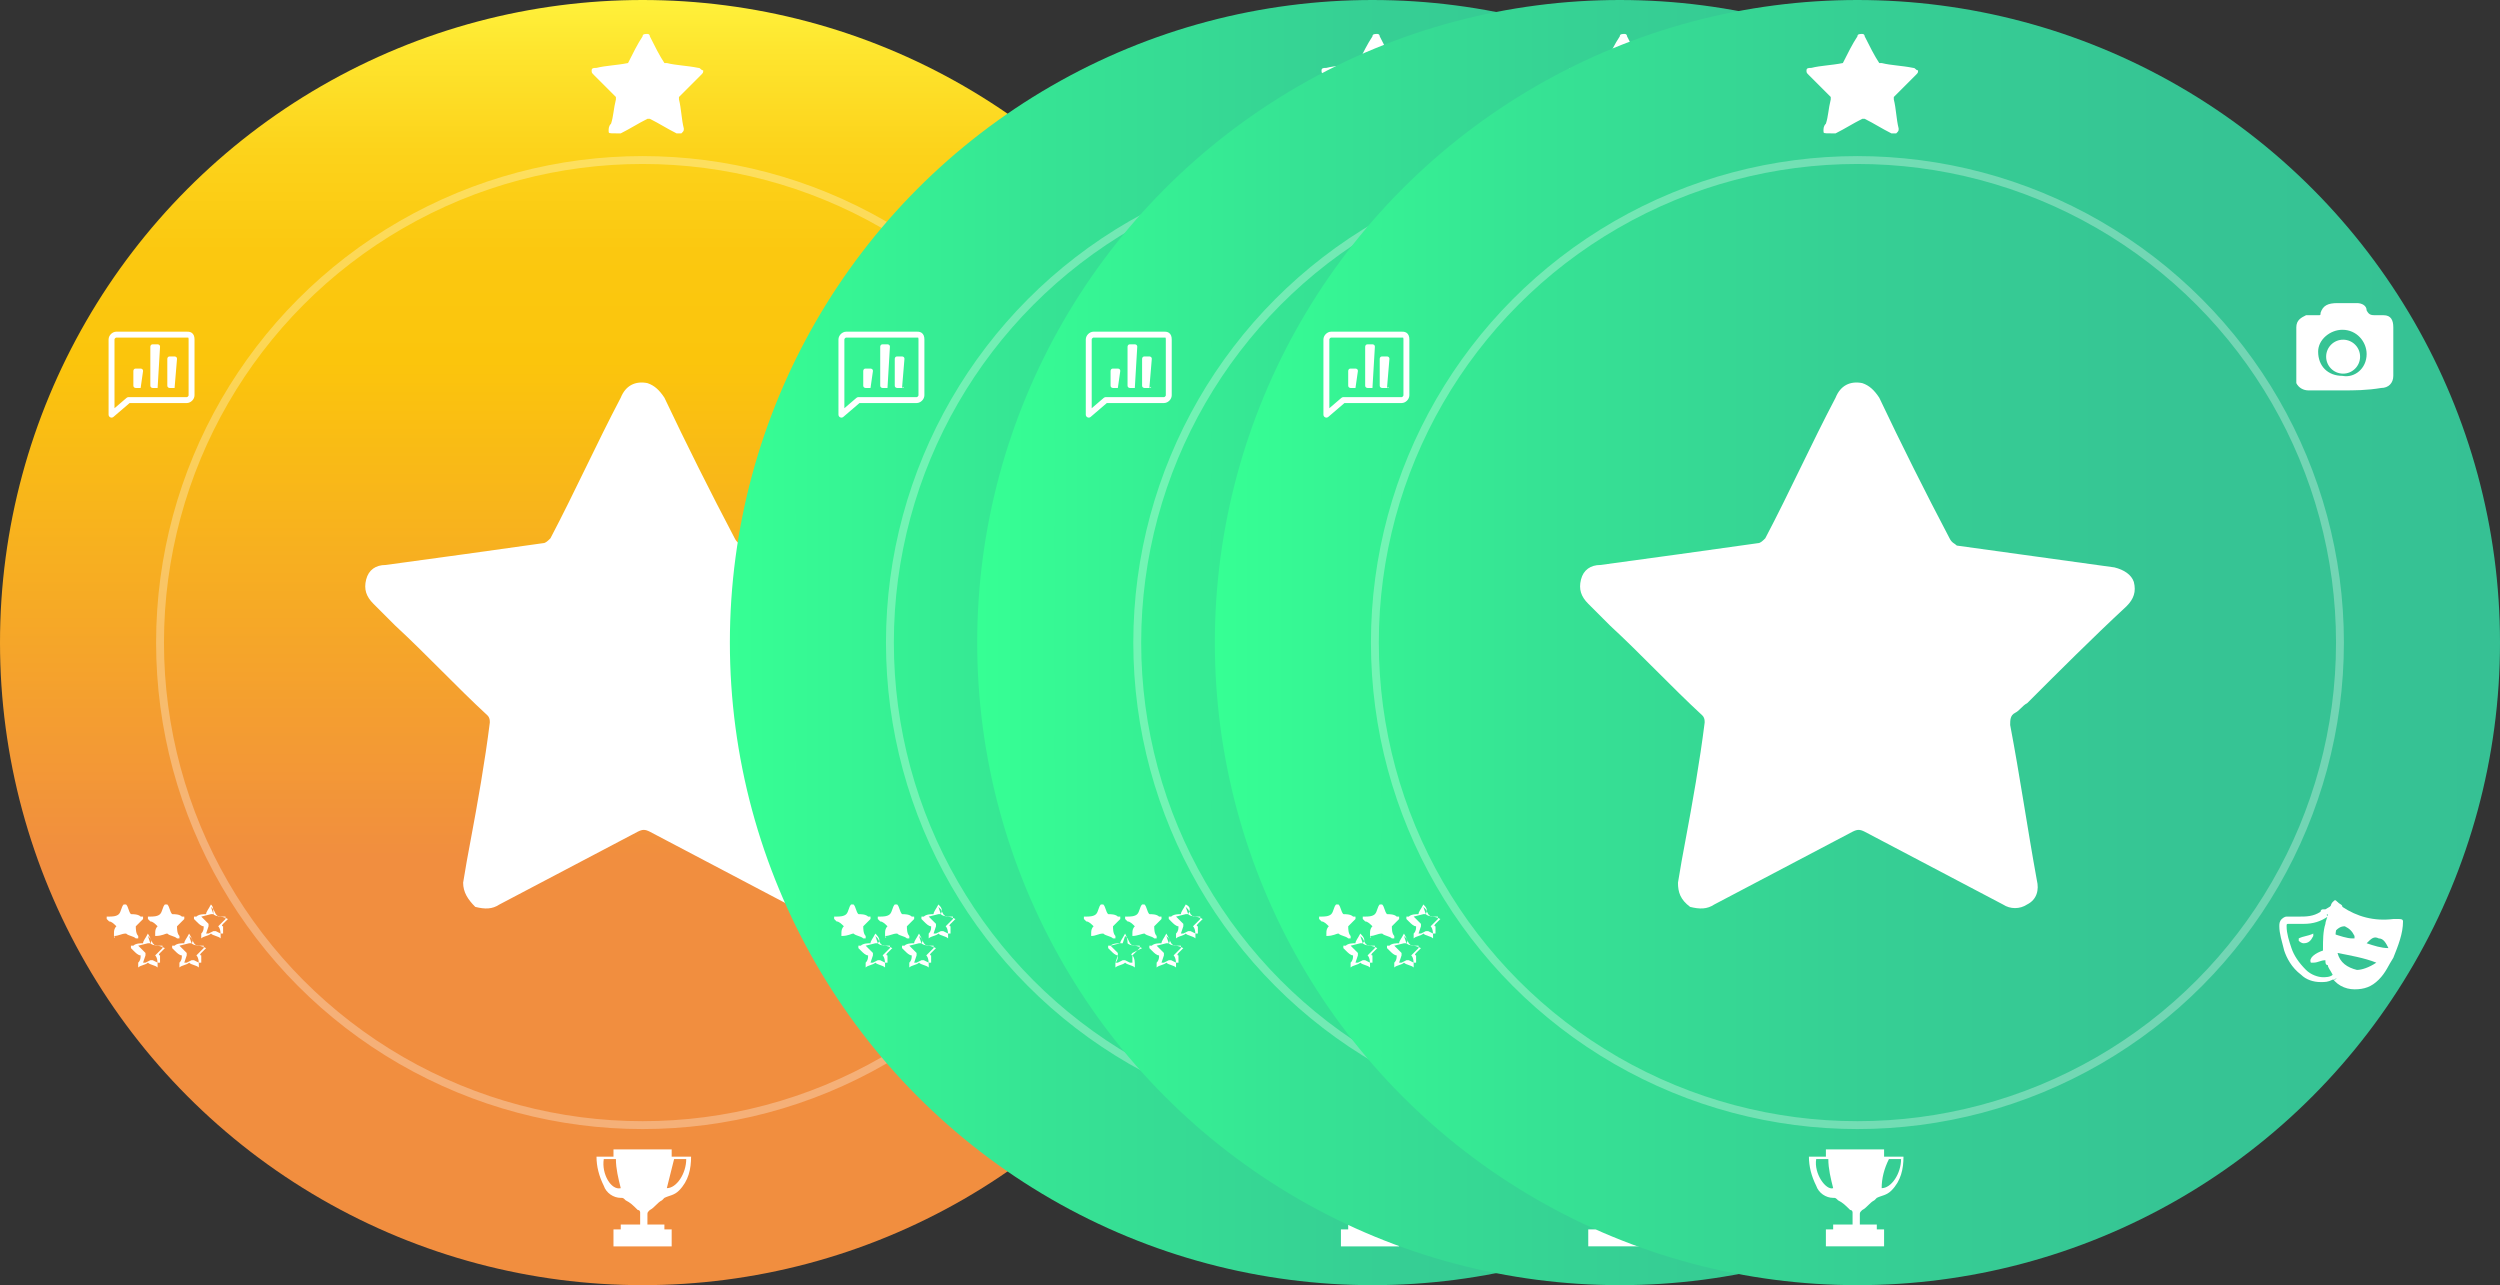 <svg xmlns="http://www.w3.org/2000/svg" id="Layer_1" viewBox="0 0 103.1 53">
  <rect x="0" y="0" width="103.1" height="53" fill="#333333" stroke="none"/>
  <style id="style3">
    .st0{fill:url(#SVGID_1_);} .st1{fill:url(#SVGID_2_);} .st2{fill:#FFFFFF;} .st3{fill:url(#SVGID_3_);} .st4{fill:url(#SVGID_4_);} .st5{fill:url(#SVGID_5_);} .st6{fill:url(#SVGID_6_);} .st7{fill:#655027;} .st8{fill:url(#SVGID_7_);} .st9{fill:none;stroke:#655027;stroke-width:0.606;stroke-miterlimit:10;} .st10{fill:url(#SVGID_8_);} .st11{fill:none;stroke:#262C38;stroke-width:2.046;stroke-linecap:round;stroke-linejoin:round;stroke-miterlimit:10;} .st12{fill:#262C38;} .st13{fill:#F45065;} .st14{fill:#303A49;} .st15{fill:url(#SVGID_9_);} .st16{fill:#231F20;} .st17{fill:url(#SVGID_10_);} .st18{fill:url(#SVGID_11_);} .st19{fill:url(#SVGID_12_);} .st20{fill:url(#SVGID_13_);} .st21{fill:url(#SVGID_14_);} .st22{fill-rule:evenodd;clip-rule:evenodd;fill:url(#SVGID_15_);} .st23{fill-rule:evenodd;clip-rule:evenodd;fill:url(#SVGID_16_);} .st24{fill:url(#SVGID_17_);} .st25{fill:#020201;} .st26{fill:url(#SVGID_18_);} .st27{fill:url(#SVGID_19_);} .st28{fill:url(#SVGID_20_);} .st29{fill:url(#SVGID_21_);} .st30{fill:none;stroke:#262C38;stroke-width:1.434;stroke-linecap:round;stroke-linejoin:round;stroke-miterlimit:10;} .st31{fill:url(#SVGID_22_);} .st32{fill:url(#SVGID_23_);} .st33{fill:url(#SVGID_24_);} .st34{fill:url(#SVGID_25_);} .st35{fill:url(#SVGID_26_);} .st36{fill:url(#SVGID_27_);} .st37{fill:url(#SVGID_28_);} .st38{fill:url(#SVGID_29_);} .st39{fill:url(#SVGID_30_);} .st40{fill:url(#SVGID_31_);} .st41{opacity:0.3;fill:none;stroke:#FFFFFF;stroke-width:0.325;stroke-miterlimit:10;} .st42{fill-rule:evenodd;clip-rule:evenodd;fill:#FFFFFF;} .st43{fill:#36D294;} .st44{fill-rule:evenodd;clip-rule:evenodd;fill:none;stroke:#FFFFFF;stroke-width:0.244;stroke-linecap:round;stroke-linejoin:round;stroke-miterlimit:10;} .st45{fill:url(#SVGID_32_);} .st46{fill:url(#SVGID_33_);} .st47{fill:url(#SVGID_34_);} .st48{fill-rule:evenodd;clip-rule:evenodd;fill:url(#SVGID_35_);} .st49{fill-rule:evenodd;clip-rule:evenodd;fill:url(#SVGID_36_);} .st50{fill-rule:evenodd;clip-rule:evenodd;fill:url(#SVGID_37_);} .st51{fill-rule:evenodd;clip-rule:evenodd;fill:url(#SVGID_38_);} .st52{fill-rule:evenodd;clip-rule:evenodd;fill:url(#SVGID_39_);} .st53{fill-rule:evenodd;clip-rule:evenodd;fill:url(#SVGID_40_);} .st54{fill-rule:evenodd;clip-rule:evenodd;fill:url(#SVGID_41_);} .st55{fill-rule:evenodd;clip-rule:evenodd;fill:url(#SVGID_42_);} .st56{fill-rule:evenodd;clip-rule:evenodd;fill:url(#SVGID_43_);} .st57{fill-rule:evenodd;clip-rule:evenodd;fill:url(#SVGID_44_);} .st58{fill-rule:evenodd;clip-rule:evenodd;fill:url(#SVGID_45_);} .st59{fill-rule:evenodd;clip-rule:evenodd;fill:url(#SVGID_46_);} .st60{fill-rule:evenodd;clip-rule:evenodd;fill:url(#SVGID_47_);} .st61{fill-rule:evenodd;clip-rule:evenodd;fill:url(#SVGID_48_);} .st62{fill-rule:evenodd;clip-rule:evenodd;fill:url(#SVGID_49_);} .st63{fill-rule:evenodd;clip-rule:evenodd;fill:url(#SVGID_50_);} .st64{fill-rule:evenodd;clip-rule:evenodd;fill:url(#SVGID_51_);} .st65{fill-rule:evenodd;clip-rule:evenodd;fill:url(#SVGID_52_);} .st66{fill-rule:evenodd;clip-rule:evenodd;fill:url(#SVGID_53_);} .st67{fill-rule:evenodd;clip-rule:evenodd;fill:url(#SVGID_54_);} .st68{fill-rule:evenodd;clip-rule:evenodd;fill:url(#SVGID_55_);} .st69{fill:url(#SVGID_56_);} .st70{opacity:0.3;fill:none;stroke:#FFFFFF;stroke-miterlimit:10;}
  </style>
  <g id="g521" transform="translate(-22.3 -323.7)">
    <linearGradient id="SVGID_31_" x1="48.844" x2="48.844" y1="323.71" y2="376.632" gradientUnits="userSpaceOnUse">
      <stop id="stop524" offset="0" stop-color="#FFF13B"/>
      <stop id="stop526" offset=".04" stop-color="#FEE52E"/>
      <stop id="stop528" offset=".117" stop-color="#FCD31B"/>
      <stop id="stop530" offset=".196" stop-color="#FBC810"/>
      <stop id="stop532" offset=".281" stop-color="#FBC50C"/>
      <stop id="stop534" offset=".668" stop-color="#F18E3F"/>
    </linearGradient>
    <circle id="circle536" cx="48.8" cy="350.2" r="26.5" fill="url(#SVGID_31_)" class="st40"/>
    <circle id="circle538" cx="48.8" cy="350.2" r="19.9" fill="none" stroke="#fff" stroke-width=".325" stroke-miterlimit="10" class="st41" opacity=".3"/>
    <path id="path540" fill="#fff" fill-rule="evenodd" d="M41.4 360.1c.1-.6.2-1.2.3-1.7.3-1.6.6-3.3.8-4.9 0-.1 0-.2-.1-.3-1.3-1.2-2.5-2.5-3.8-3.7l-.9-.9c-.3-.3-.4-.6-.3-1 .1-.4.4-.6.8-.6 2.2-.3 4.4-.6 6.5-.9.1 0 .2-.1.3-.2 1-1.9 1.9-3.9 2.9-5.8.2-.5.6-.7 1.1-.6.3.1.5.3.7.6.9 1.9 1.9 3.9 2.9 5.8.1.2.2.2.3.3 2.2.3 4.3.6 6.5.9.4.1.7.3.8.6.1.4 0 .7-.3 1-1.4 1.3-2.8 2.7-4.1 4-.2.1-.3.3-.5.4-.2.1-.2.3-.2.5.4 2.1.7 4.2 1.1 6.4.1.4 0 .8-.4 1-.3.2-.7.2-1 0l-5.7-3c-.2-.1-.3-.1-.5 0l-5.7 3c-.3.2-.6.2-1 .1-.3-.3-.5-.6-.5-1z" class="st42" clip-rule="evenodd"/>
    <path id="path542" fill="#fff" fill-rule="evenodd" d="M47.4 329.1c0-.1 0-.2.1-.3.1-.3.1-.6.2-1v-.1l-.7-.7-.2-.2c-.1-.1-.1-.1-.1-.2s.1-.1.2-.1c.4-.1.8-.1 1.3-.2.2-.4.4-.8.6-1.1 0-.1.1-.1.2-.1s.1.1.1.1c.2.4.4.8.6 1.1h.1c.4.1.8.1 1.3.2.1 0 .1.1.2.1 0 .1 0 .1-.1.2l-.8.8-.1.1v.1c.1.4.1.8.2 1.2 0 .1 0 .1-.1.2h-.2c-.4-.2-.7-.4-1.1-.6H49c-.4.2-.7.4-1.1.6h-.2c-.3 0-.3 0-.3-.1z" class="st42" clip-rule="evenodd"/>
    <g id="g544" fill="#fff" fill-rule="evenodd" clip-rule="evenodd">
      <path id="path546" d="M68.8 339.8h-1.4c-.2 0-.4-.1-.5-.3v-.2-2.1c0-.3.2-.4.4-.5h.5c.1 0 .1 0 .1-.1.1-.3.3-.4.7-.4h.8c.2 0 .4.1.4.3.1.2.2.2.4.2h.3c.3 0 .4.2.4.5v2c0 .3-.2.5-.5.5-.6.1-1.1.1-1.6.1zm1-1.5c0-.5-.4-1-1-1-.5 0-1 .4-1 .9 0 .6.4 1 1 1 .6.1 1-.3 1-.9z" class="st42"/>
      <circle id="ellipse548" cx="68.8" cy="338.3" r=".7" class="st42" transform="rotate(-89.5 68.847 338.32) scale(1)"/>
    </g>
    <path id="path550" fill="#fff" fill-rule="evenodd" d="M48.7 374.2v-.5s0-.1-.1-.1c-.2-.2-.3-.3-.5-.4-.1-.1-.1-.1-.2-.1-.3 0-.6-.2-.7-.5-.2-.4-.3-.8-.3-1.2h.7v-.3H50v.3h.8c0 .5-.1 1-.5 1.4-.2.2-.4.2-.6.3l-.1.1c-.2.1-.3.3-.5.4-.1.1-.1.1-.1.2v.4h.7v.2h.3v.7h-2.4v-.7h.3v-.2h.8zm1.1-1.5c.4 0 .8-.6.8-1.2h-.5l-.3 1.2zm-1.9 0c-.1-.4-.2-.8-.2-1.2h-.5c-.1.6.3 1.3.7 1.2z" class="st42" clip-rule="evenodd"/>
    <path id="path552" fill="#fff" d="M68.3 361.4c.1-.2.1-.4.2-.5.1-.1.1-.1.2 0s.2.1.2.2c.6.4 1.3.6 2.1.5h.2c.1 0 .2 0 .2.1 0 .5-.2 1-.4 1.5-.2.3-.3.6-.6.9-.3.3-.6.4-1 .4s-.8-.2-1-.6c-.1-.1-.1-.2-.2-.4 0-.1 0-.2-.1-.2v-.3-.1c0-.4 0-.7.1-1 0-.3 0-.4.1-.5zm1.9 2c-.5-.2-1.1-.3-1.6-.4.1.4.4.6.8.7.3 0 .6-.1.8-.3zm-.3-.8c.3.1.6.2.9.2.1 0 .1 0 0 0-.1-.2-.2-.4-.4-.4-.2-.1-.4 0-.5.2zm-1.4-.4c.3.1.6.2.8.2h.1v-.1c-.1-.2-.2-.3-.4-.4-.2 0-.4.1-.5.3z" class="st2"/>
    <g id="g554">
      <path id="path556" fill="#36d294" d="M67.9 364c-.3 0-.5-.1-.7-.3-.4-.3-.5-.7-.6-1-.1-.3-.2-.6-.2-.9 0-.1 0-.1.1-.2h.1c.2 0 .4.1.5.1.3 0 .7-.1 1-.2l.4-.2v.2l-.1.4c-.1.3-.1.7-.1 1v.1l-.1.1c-.1 0-.3.1-.3.2.1 0 .2-.1.3-.1h.1l.1.4c0 .1.1.2.1.3l.1.1-.1.1c-.3-.1-.4-.1-.6-.1zm-.6-1.6h.1-.1z" class="st43"/>
      <path id="path558" fill="#fff" d="M68.3 361.4c0 .1-.1.3-.1.4-.1.3-.1.7-.1 1v.1c-.3.1-.6.3-.5.5h.1c.2 0 .3-.1.5-.1 0 .1 0 .2.1.2 0 .1.1.2.2.4-.1.1-.3.1-.4.1-.2 0-.5-.1-.7-.3-.3-.3-.5-.6-.6-.9-.1-.3-.2-.6-.2-.9 0-.1 0-.1.1-.1h.6c.4 0 .7-.1 1-.3-.2-.1-.1-.1 0-.1m-1 1.2c.2 0 .3-.1.4-.3v-.1c-.2.1-.4.1-.6.2v.1s.1.1.2.1m1.3-1.7l-.5.3H68s-.1 0-.1.1c-.3.2-.6.2-.9.2h-.4-.1c-.1 0-.2.1-.2.1-.1.1-.1.2-.1.3 0 .3.1.6.2 1 .1.3.3.7.7 1 .2.2.5.3.8.3.2 0 .3 0 .5-.1l.3-.1-.1-.2v-.1c0-.1-.1-.2-.1-.3v-.5-.1c0-.3 0-.7.1-1 0-.1 0-.2.1-.3v-.1l-.1-.5z" class="st2"/>
    </g>
    <path id="path560" fill="#fff" fill-rule="evenodd" d="M27 362.3v-.1c0-.1 0-.2.1-.3-.1-.1-.2-.2-.3-.2l-.1-.1v-.1h.1c.1 0 .3 0 .4-.1.1-.1.1-.3.2-.4h.1c.1.1.1.3.2.4.1 0 .3 0 .4.1h.1v.1l-.3.3c0 .1 0 .3.1.4v.1h-.1c-.1-.1-.3-.1-.4-.2-.2 0-.3.1-.5.1.1.1 0 .1 0 0 0 .1 0 0 0 0z" class="st42" clip-rule="evenodd"/>
    <path id="path562" fill="#fff" fill-rule="evenodd" d="M28.7 362.3v-.1c0-.1 0-.2.1-.3-.1-.1-.2-.2-.3-.2l-.1-.1v-.1h.1c.1 0 .3 0 .4-.1.1-.1.1-.3.2-.4h.1c.1.1.1.3.2.4.1 0 .3 0 .4.1h.1v.1l-.3.3c0 .1 0 .3.1.4v.1h-.1c-.1-.1-.3-.1-.4-.2-.1 0-.2.1-.5.1.1.1.1.1 0 0 0 .1 0 0 0 0z" class="st42" clip-rule="evenodd"/>
    <g id="g564">
      <g id="g566">
        <path id="path568" fill="#fff" d="M31 361.1l.1.1.1.2.1.1c.1 0 .2 0 .4.1l-.2.2s-.1.1 0 .1V362.2h-.1l-.2-.1h-.1l-.2.1h-.1l.1-.3v-.1l-.1-.1-.2-.2.4-.1h.1l-.1-.3m0-.1c-.1 0-.1 0 0 0-.1.2-.2.3-.2.4-.1 0-.3 0-.4.1h-.1v.1l.1.1c.1.1.2.2.3.2 0 .1 0 .2-.1.3v.2c.1-.1.3-.1.4-.2.1.1.3.1.4.2v-.1c0-.1 0-.3-.1-.4l.3-.3v-.1h-.1c-.1 0-.3 0-.4-.1 0-.2 0-.3-.1-.4z" class="st2"/>
      </g>
    </g>
    <g id="g570">
      <g id="g572">
        <path id="path574" fill="#fff" d="M28.4 362.3l.1.1.1.2.1.1c.1 0 .2 0 .4.1l-.2.2s-.1.1 0 .1V363.4h-.1l-.2-.1h-.1l-.2.1h-.1l.1-.3v-.1l-.1-.1-.2-.2.4-.1h.1l-.1-.3m0-.1s-.1 0 0 0c-.1.2-.2.3-.2.4-.1 0-.3 0-.4.1h-.1v.1l.1.1c.1.1.2.2.3.2 0 .1 0 .2-.1.3v.2c.1-.1.3-.1.4-.2.1.1.3.1.4.2v-.1c0-.1 0-.3-.1-.4l.3-.3v-.1h-.1c-.1 0-.3 0-.4-.1.1-.1 0-.2-.1-.4z" class="st2"/>
      </g>
    </g>
    <g id="g576">
      <g id="g578">
        <path id="path580" fill="#fff" d="M30.1 362.3l.1.1.1.2.1.1c.1 0 .2 0 .4.1l-.2.2s-.1.1 0 .1V363.4h-.1l-.2-.1h-.1l-.2.1h-.1l.1-.3v-.1l-.1-.1-.2-.2.4-.1h.1l-.1-.3m0-.1c-.1.2-.2.3-.2.4-.1 0-.3 0-.4.1h-.1v.1l.1.1c.1.1.2.2.3.2 0 .1 0 .2-.1.3v.2c.1-.1.3-.1.4-.2.1.1.3.1.4.2v-.1c0-.1 0-.3-.1-.4l.3-.3v-.1h-.1c-.1 0-.3 0-.4-.1.1-.1 0-.2-.1-.4.1 0 .1 0 0 0z" class="st2"/>
      </g>
    </g>
    <path id="path582" fill="none" fill-rule="evenodd" stroke="#fff" stroke-width=".244" stroke-miterlimit="10" d="M30 337.5h-2.9c-.1 0-.2.1-.2.2V340.8l.7-.6H30c.1 0 .2-.1.2-.2v-2.3c0-.2-.1-.2-.2-.2z" class="st44" clip-rule="evenodd" stroke-linecap="round" stroke-linejoin="round"/>
    <path id="path584" fill="#fff" fill-rule="evenodd" d="M29.5 339.7h-.2s-.1 0-.1-.1v-1.1s0-.1.1-.1h.2s.1 0 .1.1l-.1 1.2c0-.1 0 0 0 0z" class="st42" clip-rule="evenodd"/>
    <path id="path586" fill="#fff" fill-rule="evenodd" d="M28.1 339.7h-.2s-.1 0-.1-.1v-.6s0-.1.1-.1h.2s.1 0 .1.1l-.1.7c.1-.1 0 0 0 0z" class="st42" clip-rule="evenodd"/>
    <path id="path588" fill="#fff" fill-rule="evenodd" d="M28.8 339.7h-.2s-.1 0-.1-.1V338s0-.1.1-.1h.2s.1 0 .1.1l-.1 1.7c.1-.1 0 0 0 0z" class="st42" clip-rule="evenodd"/>
    <linearGradient id="SVGID_32_" x1="52.439" x2="105.361" y1="350.171" y2="350.171" gradientUnits="userSpaceOnUse">
      <stop id="stop591" offset="0" stop-color="#36FF94"/>
      <stop id="stop593" offset=".011" stop-color="#36FE94"/>
      <stop id="stop595" offset=".247" stop-color="#36E394"/>
      <stop id="stop597" offset=".488" stop-color="#36D094"/>
      <stop id="stop599" offset=".736" stop-color="#36C594"/>
      <stop id="stop601" offset="1" stop-color="#36C194"/>
    </linearGradient>
    <circle id="circle603" cx="78.9" cy="350.2" r="26.5" fill="url(#SVGID_32_)" class="st45"/>
    <circle id="circle605" cx="78.9" cy="350.2" r="19.9" fill="none" stroke="#fff" stroke-width=".325" stroke-miterlimit="10" class="st41" opacity=".3"/>
    <path id="path607" fill="#fff" fill-rule="evenodd" d="M71.5 360.1c.1-.6.2-1.2.3-1.7.3-1.6.6-3.3.8-4.9 0-.1 0-.2-.1-.3-1.3-1.2-2.5-2.5-3.8-3.7l-.9-.9c-.3-.3-.4-.6-.3-1 .1-.4.4-.6.8-.6 2.2-.3 4.4-.6 6.5-.9.1 0 .2-.1.3-.2 1-1.9 1.9-3.9 2.9-5.8.2-.5.6-.7 1.1-.6.3.1.5.3.7.6.9 1.9 1.9 3.9 2.9 5.8.1.2.2.2.3.3 2.2.3 4.3.6 6.5.9.4.1.7.3.8.6.1.4 0 .7-.3 1-1.4 1.3-2.8 2.7-4.1 4-.2.1-.3.3-.5.4-.2.1-.2.3-.2.5.4 2.1.7 4.2 1.1 6.4.1.4 0 .8-.4 1-.3.2-.7.2-1 0l-5.7-3c-.2-.1-.3-.1-.5 0l-5.7 3c-.3.2-.6.2-1 .1-.4-.3-.5-.6-.5-1z" class="st42" clip-rule="evenodd"/>
    <path id="path609" fill="#fff" fill-rule="evenodd" d="M77.5 329.1c0-.1 0-.2.1-.3.1-.3.1-.6.2-1v-.1l-.7-.7-.2-.2c-.1-.1-.1-.1-.1-.2s.1-.1.2-.1c.4-.1.8-.1 1.3-.2.2-.4.4-.8.6-1.1 0-.1.1-.1.2-.1s.1.1.1.1c.2.4.4.8.6 1.1h.1c.4.1.8.1 1.3.2.1 0 .1.1.2.1 0 .1 0 .1-.1.2l-.8.8-.1.1v.1c.1.4.1.8.2 1.2 0 .1 0 .1-.1.2h-.2c-.4-.2-.7-.4-1.1-.6h-.1c-.4.2-.7.4-1.1.6h-.2c-.3 0-.3 0-.3-.1z" class="st42" clip-rule="evenodd"/>
    <g id="g611" fill="#fff" fill-rule="evenodd" clip-rule="evenodd">
      <path id="path613" d="M98.9 339.8h-1.4c-.2 0-.4-.1-.5-.3v-.2-2.1c0-.3.2-.4.4-.5h.5c.1 0 .1 0 .1-.1.1-.3.3-.4.7-.4h.8c.2 0 .4.1.4.3.1.2.2.2.4.2h.3c.3 0 .4.2.4.5v2c0 .3-.2.5-.5.5-.6.1-1.1.1-1.6.1zm1-1.5c0-.5-.4-1-1-1-.5 0-1 .4-1 .9 0 .6.4 1 1 1 .5.1 1-.3 1-.9z" class="st42"/>
      <circle id="ellipse615" cx="98.9" cy="338.3" r=".7" class="st42" transform="matrix(.009 -1 1 .009 -240.27 434.26)"/>
    </g>
    <path id="path617" fill="#fff" fill-rule="evenodd" d="M78.7 374.2v-.5s0-.1-.1-.1c-.2-.2-.3-.3-.5-.4-.1-.1-.1-.1-.2-.1-.3 0-.6-.2-.7-.5-.2-.4-.3-.8-.3-1.2h.7v-.3H80v.3h.8c0 .5-.1 1-.5 1.4-.2.2-.4.2-.6.3l-.1.1c-.2.1-.3.3-.5.4-.1.1-.1.1-.1.2v.4h.7v.2h.3v.7h-2.4v-.7h.3v-.2h.8zm1.2-1.5c.4 0 .8-.6.8-1.2h-.5c-.2.4-.3.8-.3 1.2zm-2 0c-.1-.4-.2-.8-.2-1.2h-.5c-.1.6.4 1.3.7 1.2z" class="st42" clip-rule="evenodd"/>
    <path id="path619" fill="#fff" d="M98.3 361.4c.1-.2.1-.4.2-.5.1-.1.1-.1.2 0s.2.1.2.2c.6.4 1.3.6 2.1.5h.2c.1 0 .2 0 .2.1 0 .5-.2 1-.4 1.5-.2.3-.3.6-.6.9-.3.3-.6.4-1 .4s-.8-.2-1-.6c-.1-.1-.1-.2-.2-.4 0-.1 0-.2-.1-.2v-.3-.1c0-.4 0-.7.1-1 0-.3.1-.4.1-.5zm2 2c-.5-.2-1.1-.3-1.6-.4.1.4.4.6.8.7.2 0 .5-.1.8-.3zm-.4-.8c.3.1.6.2.9.2.1 0 .1 0 0 0-.1-.2-.2-.4-.4-.4-.2-.1-.3 0-.5.2zm-1.4-.4c.1 0 .1 0 0 0 .3.1.6.2.8.2h.1v-.1c-.1-.2-.2-.3-.4-.4-.2 0-.3.1-.5.3z" class="st2"/>
    <g id="g621">
      <path id="path623" fill="#36d294" d="M98 364c-.3 0-.5-.1-.7-.3-.4-.3-.5-.7-.6-1-.1-.3-.2-.6-.2-.9 0-.1 0-.1.1-.2h.1c.2 0 .4.1.5.1.3 0 .7-.1 1-.2l.4-.2v.2c0 .2-.1.3-.1.4-.1.3-.1.7-.1 1v.1l-.1.1c-.1 0-.3.1-.3.2.1 0 .2-.1.3-.1h.1l.1.4c0 .1.1.2.1.3l.1.1-.1.1c-.3-.1-.5-.1-.6-.1zm-.7-1.6h0z" class="st43"/>
      <path id="path625" fill="#fff" d="M98.3 361.4c0 .1-.1.3-.1.4-.1.3-.1.7-.1 1v.1c-.3.1-.6.3-.5.5h.1c.2 0 .3-.1.5-.1 0 .1 0 .2.1.2 0 .1.1.2.2.4-.1.1-.3.1-.4.1-.2 0-.5-.1-.7-.3-.3-.3-.5-.6-.6-.9-.1-.3-.2-.6-.2-.9 0-.1 0-.1.1-.1h.6c.4 0 .7-.1 1-.3-.1-.1 0-.1 0-.1m-1 1.2c.2 0 .3-.1.4-.3v-.1c-.2.1-.4.1-.6.2v.1s.1.1.2.1m1.4-1.7l-.5.3h-.1s-.1 0-.1.1c-.3.2-.6.2-.9.2h-.4-.1c-.1 0-.2.1-.2.1-.1.1-.1.2-.1.3 0 .3.1.6.2 1 .1.3.3.7.7 1 .2.2.5.3.8.3.2 0 .3 0 .5-.1l.3-.1-.1-.2v-.1c0-.1-.1-.2-.1-.3v-.5-.1c0-.3 0-.7.1-1 0-.1 0-.2.1-.3v-.1l-.1-.5z" class="st2"/>
    </g>
    <path id="path627" fill="#fff" fill-rule="evenodd" d="M57 362.3v-.1c0-.1 0-.2.1-.3-.1-.1-.2-.2-.3-.2l-.1-.1v-.1h.1c.1 0 .3 0 .4-.1.1-.1.1-.3.2-.4h.1c.1.1.1.3.2.4.1 0 .3 0 .4.1h.1v.1l-.3.3c0 .1 0 .3.1.4v.1h-.1c-.1-.1-.3-.1-.4-.2-.1 0-.2.1-.5.1.1.1.1.1 0 0 0 .1 0 0 0 0z" class="st42" clip-rule="evenodd"/>
    <path id="path629" fill="#fff" fill-rule="evenodd" d="M58.8 362.3v-.1c0-.1 0-.2.1-.3-.1-.1-.2-.2-.3-.2l-.1-.1v-.1h.1c.1 0 .3 0 .4-.1.1-.1.1-.3.2-.4h.1c.1.1.1.3.2.4.1 0 .3 0 .4.1h.1v.1l-.3.3c0 .1 0 .3.1.4v.1h-.1c-.1-.1-.3-.1-.4-.2-.2 0-.3.1-.5.1.1.1 0 .1 0 0 0 .1 0 0 0 0z" class="st42" clip-rule="evenodd"/>
    <g id="g631">
      <g id="g633">
        <path id="path635" fill="#fff" d="M61 361.1l.1.1.1.2.1.1c.1 0 .2 0 .4.1l-.2.2s-.1.1 0 .1V362.2h-.1l-.2-.1h-.1l-.2.1h-.1l.1-.3v-.1l-.1-.1-.2-.2.4-.1h.1l-.1-.3m0-.1c-.1.2-.2.3-.2.4-.1 0-.3 0-.4.1h-.1v.1l.1.1c.1.1.2.2.3.2 0 .1 0 .2-.1.3v.2c.1-.1.3-.1.4-.2.1.1.3.1.4.2v-.1c0-.1 0-.3-.1-.4l.3-.3v-.1h-.1c-.1 0-.3 0-.4-.1.1-.2 0-.3-.1-.4.1 0 .1 0 0 0z" class="st2"/>
      </g>
    </g>
    <g id="g637">
      <g id="g639">
        <path id="path641" fill="#fff" d="M58.4 362.3l.1.1.1.2.1.1c.1 0 .2 0 .4.1l-.2.2s-.1.1 0 .1V363.4h-.1l-.2-.1h-.1l-.2.1h-.1l.1-.3v-.1l-.1-.1-.2-.2.4-.1h.1l-.1-.3m0-.1c-.1.2-.2.3-.2.4-.1 0-.3 0-.4.1h-.1v.1l.1.1c.1.1.2.2.3.2 0 .1 0 .2-.1.3v.2c.1-.1.3-.1.4-.2.1.1.3.1.4.2v-.1c0-.1 0-.3-.1-.4l.3-.3v-.1h-.1c-.1 0-.3 0-.4-.1.1-.1.1-.2-.1-.4.1 0 .1 0 0 0 .1 0 0 0 0 0z" class="st2"/>
      </g>
    </g>
    <g id="g643">
      <g id="g645">
        <path id="path647" fill="#fff" d="M60.2 362.3l.1.1.1.2.1.1c.1 0 .2 0 .4.1l-.2.2s-.1.1 0 .1V363.4h-.1l-.2-.1h-.1l-.2.1H60l.1-.3v-.1l-.1-.1-.2-.2.4-.1h.1l-.1-.3m0-.1s-.1 0 0 0c-.1.2-.2.3-.2.4-.1 0-.3 0-.4.1h-.1v.1l.1.1c.1.1.2.2.3.2 0 .1 0 .2-.1.3v.2c.1-.1.3-.1.4-.2.1.1.3.1.4.2v-.1c0-.1 0-.3-.1-.4l.3-.3v-.1h-.1c-.1 0-.3 0-.4-.1.1-.1 0-.2-.1-.4z" class="st2"/>
      </g>
    </g>
    <path id="path649" fill="none" fill-rule="evenodd" stroke="#fff" stroke-width=".244" stroke-miterlimit="10" d="M60.1 337.5h-2.9c-.1 0-.2.1-.2.2V340.8l.7-.6h2.4c.1 0 .2-.1.2-.2v-2.3c0-.2-.1-.2-.2-.2z" class="st44" clip-rule="evenodd" stroke-linecap="round" stroke-linejoin="round"/>
    <path id="path651" fill="#fff" fill-rule="evenodd" d="M59.5 339.7h-.2s-.1 0-.1-.1v-1.1s0-.1.1-.1h.2s.1 0 .1.1l-.1 1.2c.1-.1.1 0 0 0z" class="st42" clip-rule="evenodd"/>
    <path id="path653" fill="#fff" fill-rule="evenodd" d="M58.2 339.7H58s-.1 0-.1-.1v-.6s0-.1.1-.1h.2s.1 0 .1.1l-.1.7c0-.1 0 0 0 0z" class="st42" clip-rule="evenodd"/>
    <path id="path655" fill="#fff" fill-rule="evenodd" d="M58.9 339.7h-.2s-.1 0-.1-.1V338s0-.1.1-.1h.2s.1 0 .1.1l-.1 1.7c0-.1 0 0 0 0z" class="st42" clip-rule="evenodd"/>
    <linearGradient id="SVGID_33_" x1="62.658" x2="115.579" y1="350.171" y2="350.171" gradientUnits="userSpaceOnUse">
      <stop id="stop658" offset="0" stop-color="#36FF94"/>
      <stop id="stop660" offset=".011" stop-color="#36FE94"/>
      <stop id="stop662" offset=".247" stop-color="#36E394"/>
      <stop id="stop664" offset=".488" stop-color="#36D094"/>
      <stop id="stop666" offset=".736" stop-color="#36C594"/>
      <stop id="stop668" offset="1" stop-color="#36C194"/>
    </linearGradient>
    <circle id="circle670" cx="89.1" cy="350.2" r="26.5" fill="url(#SVGID_33_)" class="st46"/>
    <circle id="circle672" cx="89.1" cy="350.2" r="19.9" fill="none" stroke="#fff" stroke-width=".325" stroke-miterlimit="10" class="st41" opacity=".3"/>
    <path id="path674" fill="#fff" fill-rule="evenodd" d="M81.7 360.1c.1-.6.2-1.2.3-1.7.3-1.6.6-3.3.8-4.9 0-.1 0-.2-.1-.3-1.3-1.2-2.5-2.5-3.8-3.7l-.9-.9c-.3-.3-.4-.6-.3-1 .1-.4.4-.6.8-.6 2.2-.3 4.4-.6 6.5-.9.1 0 .2-.1.3-.2 1-1.9 1.9-3.9 2.9-5.8.2-.5.6-.7 1.1-.6.3.1.5.3.7.6.9 1.9 1.9 3.9 2.9 5.8.1.2.2.2.3.3 2.2.3 4.3.6 6.5.9.4.1.7.3.8.6.1.4 0 .7-.3 1-1.4 1.3-2.8 2.7-4.1 4-.2.1-.3.3-.5.4-.2.1-.2.3-.2.5.4 2.1.7 4.2 1.1 6.4.1.4 0 .8-.4 1-.3.2-.7.2-1 0l-5.7-3c-.2-.1-.3-.1-.5 0l-5.7 3c-.3.2-.6.2-1 .1-.3-.3-.5-.6-.5-1z" class="st42" clip-rule="evenodd"/>
    <path id="path676" fill="#fff" fill-rule="evenodd" d="M87.7 329.1c0-.1 0-.2.1-.3.1-.3.1-.6.2-1v-.1l-.7-.7-.2-.2c-.1-.1-.1-.1-.1-.2s.1-.1.2-.1c.4-.1.8-.1 1.3-.2.2-.4.4-.8.6-1.1 0-.1.1-.1.2-.1s.1.1.1.1c.2.4.4.8.6 1.1h.1c.4.1.8.1 1.3.2.1 0 .1.1.2.1 0 .1 0 .1-.1.2l-.8.8-.1.1v.1c.1.4.1.8.2 1.2 0 .1 0 .1-.1.2h-.2c-.4-.2-.7-.4-1.1-.6h-.1c-.4.2-.7.4-1.1.6H88c-.3 0-.3 0-.3-.1z" class="st42" clip-rule="evenodd"/>
    <g id="g678" fill="#fff" fill-rule="evenodd" clip-rule="evenodd">
      <path id="path680" d="M109.1 339.8h-1.4c-.2 0-.4-.1-.5-.3v-.2-2.1c0-.3.2-.4.4-.5h.5c.1 0 .1 0 .1-.1.1-.3.3-.4.7-.4h.8c.2 0 .4.1.4.3.1.2.2.2.4.2h.3c.3 0 .4.2.4.5v2c0 .3-.2.5-.5.5-.6.1-1.1.1-1.6.1zm1-1.5c0-.5-.4-1-1-1-.5 0-1 .4-1 .9 0 .6.4 1 1 1 .5.1 1-.3 1-.9z" class="st42"/>
      <circle id="ellipse682" cx="109.1" cy="338.3" r=".7" class="st42" transform="matrix(.009 -1 1 .009 -230.14 444.48)"/>
    </g>
    <path id="path684" fill="#fff" fill-rule="evenodd" d="M88.9 374.2v-.5s0-.1-.1-.1c-.2-.2-.3-.3-.5-.4-.1-.1-.1-.1-.2-.1-.3 0-.6-.2-.7-.5-.2-.4-.3-.8-.3-1.2h.7v-.3h2.4v.3h.8c0 .5-.1 1-.5 1.4-.2.2-.4.2-.6.3l-.1.1c-.2.1-.3.3-.5.4-.1.1-.1.1-.1.2v.4h.7v.2h.3v.7h-2.4v-.7h.3v-.2h.8zm1.2-1.5c.4 0 .8-.6.8-1.2h-.5c-.2.4-.2.8-.3 1.2zm-2 0c-.1-.4-.2-.8-.2-1.2h-.5c0 .6.4 1.3.7 1.2z" class="st42" clip-rule="evenodd"/>
    <path id="path686" fill="#fff" d="M108.5 361.4c.1-.2.1-.4.2-.5.1-.1.1-.1.2 0s.2.1.2.2c.6.4 1.3.6 2.1.5h.2c.1 0 .2 0 .2.1 0 .5-.2 1-.4 1.5-.2.3-.3.6-.6.9-.3.3-.6.4-1 .4s-.8-.2-1-.6c-.1-.1-.1-.2-.2-.4 0-.1 0-.2-.1-.2v-.3-.1c0-.4 0-.7.1-1 .1-.3.1-.4.1-.5zm2 2c-.5-.2-1.1-.3-1.6-.4.1.4.4.6.8.7.3 0 .5-.1.8-.3zm-.4-.8c.3.1.6.2.9.2.1 0 .1 0 0 0-.1-.2-.2-.4-.4-.4-.2-.1-.3 0-.5.2zm-1.3-.4c.3.1.6.2.8.2h.1v-.1c-.1-.2-.2-.3-.4-.4-.3 0-.4.1-.5.3z" class="st2"/>
    <g id="g688">
      <path id="path690" fill="#36d294" d="M108.2 364c-.3 0-.5-.1-.7-.3-.4-.3-.5-.7-.6-1-.1-.3-.2-.6-.2-.9 0-.1 0-.1.1-.2h.1c.2 0 .4.1.5.1.3 0 .7-.1 1-.2l.4-.2v.2l-.1.4c-.1.3-.1.7-.1 1v.1l-.1.1c-.1 0-.3.1-.3.2.1 0 .2 0 .3-.1h.1l.1.4c0 .1.1.2.1.3l.1.1-.1.1c-.3-.1-.4-.1-.6-.1zm-.7-1.6h0z" class="st43"/>
      <path id="path692" fill="#fff" d="M108.5 361.4c0 .1-.1.3-.1.4-.1.3-.1.7-.1 1v.1c-.3.1-.6.3-.5.5h.1c.2 0 .3-.1.5-.1 0 .1 0 .2.1.2 0 .1.1.2.2.4-.1.1-.3.1-.4.1-.2 0-.5-.1-.7-.3-.3-.3-.5-.6-.6-.9-.1-.3-.2-.6-.2-.9 0-.1 0-.1.1-.1h.6c.4 0 .7-.1 1-.3-.1-.1 0-.1 0-.1m-1 1.2c.2 0 .3-.1.4-.3v-.1c-.2.1-.4.1-.6.2v.1s.1.1.2.1m1.4-1.7l-.5.3h-.1s-.1 0-.1.1c-.3.2-.6.2-.9.2h-.4-.1c-.1 0-.2.1-.2.1-.1.1-.1.2-.1.3 0 .3.1.6.2 1 .1.3.3.7.7 1 .2.2.5.3.8.3.2 0 .3 0 .5-.1l.3-.1-.1-.2v-.1c0-.1-.1-.2-.1-.3v-.5-.1c0-.3 0-.7.1-1 0-.1 0-.2.1-.3v-.1l-.1-.5z" class="st2"/>
    </g>
    <path id="path694" fill="#fff" fill-rule="evenodd" d="M67.3 362.3v-.1c0-.1 0-.2.1-.3-.1-.1-.2-.2-.3-.2l-.1-.1v-.1h.1c.1 0 .3 0 .4-.1.1-.1.1-.3.2-.4h.1c.1.1.1.3.2.4.1 0 .3 0 .4.1h.1v.1l-.3.3c0 .1 0 .3.1.4v.1h-.1c-.1-.1-.3-.1-.4-.2-.2 0-.3.1-.5.1 0 .1 0 .1 0 0 0 .1 0 0 0 0z" class="st42" clip-rule="evenodd"/>
    <path id="path696" fill="#fff" fill-rule="evenodd" d="M69 362.3v-.1c0-.1 0-.2.1-.3-.1-.1-.2-.2-.3-.2l-.1-.1v-.1h.1c.1 0 .3 0 .4-.1.1-.1.1-.3.2-.4h.1c.1.1.1.3.2.4.1 0 .3 0 .4.1h.1v.1l-.3.3c0 .1 0 .3.1.4v.1h-.1c-.1-.1-.3-.1-.4-.2-.1 0-.3.1-.5.1.1.1.1.1 0 0 0 .1 0 0 0 0z" class="st42" clip-rule="evenodd"/>
    <g id="g698">
      <g id="g700">
        <path id="path702" fill="#fff" d="M71.2 361.1l.1.1.1.2.1.1c.1 0 .2 0 .4.1l-.2.2s-.1.1 0 .1V362.2h-.1l-.2-.1h-.1l-.2.1H71l.1-.3v-.1l-.1-.1-.2-.2.4-.1h.1l-.1-.3m0-.1c-.1.2-.2.3-.2.4-.1 0-.3 0-.4.1h-.1v.1l.1.1c.1.1.2.2.3.2 0 .1 0 .2-.1.3v.2c.1-.1.3-.1.4-.2.1.1.3.1.4.2v-.1c0-.1 0-.3-.1-.4l.3-.3v-.1h-.1c-.1 0-.3 0-.4-.1.1-.2.1-.3-.1-.4.1 0 .1 0 0 0z" class="st2"/>
      </g>
    </g>
    <g id="g704">
      <g id="g706">
        <path id="path708" fill="#fff" d="M68.7 362.3l.1.1.1.2.1.1c.1 0 .2 0 .4.1l-.4.2s-.1.1 0 .1V363.4h-.1l-.2-.1h-.1l-.2.1h-.1l.1-.3v-.1l-.1-.1-.2-.2.4-.1h.1l.1-.3m0-.1c-.1 0-.1 0 0 0-.1.2-.2.3-.2.4-.1 0-.3 0-.4.1H68v.1l.1.1c.1.1.2.2.3.2 0 .1 0 .2-.1.3v.2c.1-.1.3-.1.4-.2.1.1.3.1.4.2v-.1c0-.1 0-.3-.1-.4l.3-.3v-.1h-.1c-.1 0-.3 0-.4-.1 0-.1 0-.2-.1-.4z" class="st2"/>
      </g>
    </g>
    <g id="g710">
      <g id="g712">
        <path id="path714" fill="#fff" d="M70.4 362.3l.1.1.1.2.1.1c.1 0 .2 0 .4.1l-.2.2s-.1.1 0 .1V363.4h-.1l-.2-.1h-.1l-.2.1h-.1l.1-.3v-.1l-.1-.1-.2-.2.4-.1h.1l-.1-.3m0-.1c-.1.2-.2.3-.2.4-.1 0-.3 0-.4.1h-.1v.1l.1.1c.1.1.2.2.3.2 0 .1 0 .2-.1.3v.2c.1-.1.3-.1.4-.2.1.1.3.1.4.2v-.1c0-.1 0-.3-.1-.4l.3-.3v-.1h-.1c-.1 0-.3 0-.4-.1.1-.1 0-.2-.1-.4.1 0 0 0 0 0z" class="st2"/>
      </g>
    </g>
    <path id="path716" fill="none" fill-rule="evenodd" stroke="#fff" stroke-width=".244" stroke-miterlimit="10" d="M70.3 337.5h-2.9c-.1 0-.2.1-.2.2V340.8l.7-.6h2.4c.1 0 .2-.1.2-.2v-2.3c0-.2-.1-.2-.2-.2z" class="st44" clip-rule="evenodd" stroke-linecap="round" stroke-linejoin="round"/>
    <path id="path718" fill="#fff" fill-rule="evenodd" d="M69.7 339.7h-.2s-.1 0-.1-.1v-1.1s0-.1.1-.1h.2s.1 0 .1.1l-.1 1.2c.1-.1.1 0 0 0z" class="st42" clip-rule="evenodd"/>
    <path id="path720" fill="#fff" fill-rule="evenodd" d="M68.4 339.7h-.2s-.1 0-.1-.1v-.6s0-.1.1-.1h.2s.1 0 .1.1l-.1.7c0-.1 0 0 0 0z" class="st42" clip-rule="evenodd"/>
    <path id="path722" fill="#fff" fill-rule="evenodd" d="M69.1 339.7h-.2s-.1 0-.1-.1V338s0-.1.1-.1h.2s.1 0 .1.1l-.1 1.7c0-.1 0 0 0 0z" class="st42" clip-rule="evenodd"/>
    <g id="g724">
      <linearGradient id="SVGID_34_" x1="72.443" x2="125.365" y1="350.171" y2="350.171" gradientUnits="userSpaceOnUse">
        <stop id="stop727" offset="0" stop-color="#36FF94"/>
        <stop id="stop729" offset=".011" stop-color="#36FE94"/>
        <stop id="stop731" offset=".247" stop-color="#36E394"/>
        <stop id="stop733" offset=".488" stop-color="#36D094"/>
        <stop id="stop735" offset=".736" stop-color="#36C594"/>
        <stop id="stop737" offset="1" stop-color="#36C194"/>
      </linearGradient>
      <circle id="circle739" cx="98.9" cy="350.2" r="26.5" fill="url(#SVGID_34_)" class="st47"/>
      <circle id="circle741" cx="98.9" cy="350.2" r="19.9" fill="none" stroke="#fff" stroke-width=".325" stroke-miterlimit="10" class="st41" opacity=".3"/>
      <path id="path743" fill="#fff" fill-rule="evenodd" d="M91.5 360.1c.1-.6.2-1.2.3-1.7.3-1.6.6-3.3.8-4.9 0-.1 0-.2-.1-.3-1.3-1.2-2.5-2.5-3.8-3.7l-.9-.9c-.3-.3-.4-.6-.3-1 .1-.4.4-.6.8-.6 2.2-.3 4.4-.6 6.5-.9.1 0 .2-.1.3-.2 1-1.9 1.9-3.9 2.9-5.8.2-.5.6-.7 1.1-.6.3.1.5.3.7.6.9 1.9 1.9 3.9 2.9 5.8.1.2.2.2.3.3 2.2.3 4.3.6 6.5.9.4.1.7.3.8.6.1.4 0 .7-.3 1-1.4 1.3-2.8 2.7-4.1 4-.2.1-.3.3-.5.4-.2.1-.2.3-.2.5.4 2.1.7 4.2 1.1 6.4.1.4 0 .8-.4 1-.3.2-.7.2-1 0l-5.7-3c-.2-.1-.3-.1-.5 0l-5.7 3c-.3.2-.6.2-1 .1-.4-.3-.5-.6-.5-1z" class="st42" clip-rule="evenodd"/>
      <path id="path745" fill="#fff" fill-rule="evenodd" d="M97.5 329.1c0-.1 0-.2.1-.3.1-.3.1-.6.2-1v-.1l-.7-.7-.2-.2c-.1-.1-.1-.1-.1-.2s.1-.1.2-.1c.4-.1.8-.1 1.3-.2.2-.4.4-.8.6-1.1 0-.1.1-.1.2-.1s.1.1.1.1c.2.4.4.8.6 1.1h.1c.4.1.8.1 1.3.2.1 0 .1.1.2.1 0 .1 0 .1-.1.2l-.8.8-.1.1v.1c.1.4.1.8.2 1.2 0 .1 0 .1-.1.2h-.2c-.4-.2-.7-.4-1.1-.6h-.1c-.4.2-.7.4-1.1.6h-.2c-.3 0-.3 0-.3-.1z" class="st42" clip-rule="evenodd"/>
      <g id="g747" fill="#fff" fill-rule="evenodd" clip-rule="evenodd">
        <path id="path749" d="M118.9 339.8h-1.4c-.2 0-.4-.1-.5-.3v-.2-2.1c0-.3.2-.4.4-.5h.5c.1 0 .1 0 .1-.1.1-.3.3-.4.7-.4h.8c.2 0 .4.1.4.3.1.2.2.2.4.2h.3c.3 0 .4.2.4.5v2c0 .3-.2.5-.5.5-.6.1-1.1.1-1.6.1zm1-1.5c0-.5-.4-1-1-1-.5 0-1 .4-1 .9 0 .6.4 1 1 1 .5.1 1-.3 1-.9z" class="st42"/>
        <circle id="ellipse751" cx="118.9" cy="338.3" r=".7" class="st42" transform="matrix(.009 -1 1 .009 -220.44 454.264)"/>
      </g>
      <path id="path753" fill="#fff" fill-rule="evenodd" d="M98.7 374.2v-.5s0-.1-.1-.1c-.2-.2-.3-.3-.5-.4-.1-.1-.1-.1-.2-.1-.3 0-.6-.2-.7-.5-.2-.4-.3-.8-.3-1.2h.7v-.3h2.4v.3h.8c0 .5-.1 1-.5 1.4-.2.2-.4.2-.6.3l-.1.1c-.2.1-.3.3-.5.4-.1.1-.1.1-.1.2v.4h.7v.2h.3v.7h-2.4v-.7h.3v-.2h.8zm1.2-1.5c.4 0 .8-.6.8-1.2h-.5c-.2.4-.3.8-.3 1.2zm-2 0c-.1-.4-.2-.8-.2-1.2h-.5c-.1.6.4 1.3.7 1.2z" class="st42" clip-rule="evenodd"/>
      <path id="path755" fill="#fff" d="M118.3 361.4c.1-.2.1-.4.2-.5.1-.1.1-.1.2 0s.2.1.2.2c.6.4 1.3.6 2.1.5h.2c.1 0 .2 0 .2.1 0 .5-.2 1-.4 1.5-.2.3-.3.6-.6.9-.3.3-.6.4-1 .4s-.8-.2-1-.6c-.1-.1-.1-.2-.2-.4 0-.1 0-.2-.1-.2v-.3-.1c0-.4 0-.7.1-1 .1-.3.1-.4.1-.5zm2 2c-.5-.2-1.1-.3-1.6-.4.1.4.4.6.8.7.2 0 .5-.1.8-.3zm-.4-.8c.3.1.6.2.9.2.1 0 .1 0 0 0-.1-.2-.2-.4-.4-.4-.2-.1-.3 0-.5.2zm-1.4-.4c.1 0 .1 0 0 0 .3.1.6.2.8.2h.1v-.1c-.1-.2-.2-.3-.4-.4-.2 0-.3.1-.5.3z" class="st2"/>
      <g id="g757">
        <path id="path759" fill="#36d294" d="M118 364c-.3 0-.5-.1-.7-.3-.3-.2-.5-.5-.6-1-.1-.3-.2-.6-.2-.9 0-.1 0-.1.1-.2h.1c.2 0 .4.1.5.1.3 0 .7-.1 1-.2l.4-.2v.2l-.1.4c-.1.3-.1.7-.1 1v.1l-.1.1c-.1 0-.3.1-.3.2.1 0 .2 0 .3-.1h.1l.1.4c0 .1.1.2.1.3l.1.1-.1.1c-.3-.1-.5-.1-.6-.1zm-.7-1.6h0z" class="st43"/>
        <path id="path761" fill="#fff" d="M118.3 361.4c0 .1-.1.3-.1.4-.1.3-.1.7-.1 1v.1c-.3.1-.6.3-.5.5h.1c.2 0 .3-.1.5-.1 0 .1 0 .2.1.2 0 .1.1.2.2.4-.1.1-.3.1-.4.1-.2 0-.5-.1-.7-.3-.3-.3-.5-.6-.6-.9-.1-.3-.2-.6-.2-.9 0-.1 0-.1.1-.1h.6c.4 0 .7-.1 1-.3-.1-.1 0-.1 0-.1m-1 1.2c.2 0 .3-.1.4-.3v-.1c-.2.1-.4.1-.6.2v.1s.1.1.2.1m1.4-1.7l-.5.3h-.1s-.1 0-.1.1c-.3.2-.6.2-.9.2h-.4-.1c-.1 0-.2.1-.2.1-.1.1-.1.2-.1.3 0 .3.1.6.2 1 .1.3.3.7.7 1 .2.2.5.3.8.3.2 0 .3 0 .5-.1l.3-.1-.1-.2v-.1c0-.1-.1-.2-.1-.3v-.5-.1c0-.3 0-.7.1-1 0-.1 0-.2.1-.3v-.1l-.1-.5z" class="st2"/>
      </g>
      <path id="path763" fill="#fff" fill-rule="evenodd" d="M77 362.3v-.1c0-.1 0-.2.1-.3-.1-.1-.2-.2-.3-.2l-.1-.1v-.1h.1c.1 0 .3 0 .4-.1.1-.1.1-.3.2-.4h.1c.1.1.1.3.2.4.1 0 .3 0 .4.1h.1v.1l-.3.3c0 .1 0 .3.1.4v.1h-.1c-.1-.1-.3-.1-.4-.2-.1 0-.2.1-.5.1.1.1.1.1 0 0 0 .1 0 0 0 0z" class="st42" clip-rule="evenodd"/>
      <path id="path765" fill="#fff" fill-rule="evenodd" d="M78.8 362.3v-.1c0-.1 0-.2.1-.3-.1-.1-.2-.2-.3-.2l-.1-.1v-.1h.1c.1 0 .3 0 .4-.1.1-.1.1-.3.2-.4h.1c.1.1.1.3.2.4.1 0 .3 0 .4.1h.1v.1l-.3.3c0 .1 0 .3.1.4v.1h-.1c-.1-.1-.3-.1-.4-.2-.2 0-.3.1-.5.1.1.1 0 .1 0 0 0 .1 0 0 0 0z" class="st42" clip-rule="evenodd"/>
      <g id="g767">
        <path id="path769" fill="#fff" d="M81 361.1l.1.1.1.2.1.1c.1 0 .2 0 .4.1l-.2.2s-.1.1 0 .1V362.2h-.1l-.2-.1h-.1l-.2.1h-.1l.1-.3v-.1l-.1-.1-.2-.2.4-.1h.1l-.1-.3m0-.1c-.1.2-.2.3-.2.4-.1 0-.3 0-.4.1h-.1v.1l.1.1c.1.1.2.2.3.2 0 .1 0 .2-.1.3v.2c.1-.1.3-.1.4-.2.1.1.3.1.4.2v-.1c0-.1 0-.3-.1-.4l.3-.3v-.1h-.1c-.1 0-.3 0-.4-.1.1-.2 0-.3-.1-.4.1 0 .1 0 0 0z" class="st2"/>
      </g>
      <g id="g771">
        <path id="path773" fill="#fff" d="M78.4 362.3l.1.1.1.2.1.1c.1 0 .2 0 .4.1l-.2.2s-.1.1 0 .1V363.4h-.1l-.2-.1h-.1l-.2.1h-.1l.1-.3v-.1l-.1-.1-.2-.2.4-.1h.1l-.1-.3m0-.1c-.1.2-.2.3-.2.4-.1 0-.3 0-.4.1h-.1v.1l.1.1c.1.1.2.2.3.2 0 .1 0 .2-.1.3v.2c.1-.1.3-.1.4-.2.1.1.3.1.4.2v-.1c0-.1 0-.3-.1-.4l.3-.3v-.1h-.1c-.1 0-.3 0-.4-.1.1-.1.1-.2-.1-.4.1 0 .1 0 0 0 .1 0 0 0 0 0z" class="st2"/>
      </g>
      <g id="g775">
        <path id="path777" fill="#fff" d="M80.2 362.3l.1.1.1.2.1.1c.1 0 .2 0 .4.1l-.2.2s-.1.1 0 .1V363.4h-.1l-.2-.1h-.1l-.2.1H80l.1-.3v-.1l-.1-.1-.2-.2.4-.1h.1l-.1-.3m0-.1s-.1 0 0 0c-.1.2-.2.3-.2.4-.1 0-.3 0-.4.1h-.1v.1l.1.1c.1.1.2.2.3.2 0 .1 0 .2-.1.3v.2c.1-.1.3-.1.4-.2.1.1.3.1.4.2v-.1c0-.1 0-.3-.1-.4l.3-.3v-.1h-.1c-.1 0-.3 0-.4-.1.1-.1 0-.2-.1-.4z" class="st2"/>
      </g>
      <path id="path779" fill="none" fill-rule="evenodd" stroke="#fff" stroke-width=".244" stroke-miterlimit="10" d="M80.1 337.5h-2.9c-.1 0-.2.1-.2.2V340.8l.7-.6h2.4c.1 0 .2-.1.2-.2v-2.3c0-.2-.1-.2-.2-.2z" class="st44" clip-rule="evenodd" stroke-linecap="round" stroke-linejoin="round"/>
      <path id="path781" fill="#fff" fill-rule="evenodd" d="M79.5 339.7h-.2s-.1 0-.1-.1v-1.1s0-.1.1-.1h.2s.1 0 .1.1l-.1 1.2c.1-.1.1 0 0 0z" class="st42" clip-rule="evenodd"/>
      <path id="path783" fill="#fff" fill-rule="evenodd" d="M78.2 339.7H78s-.1 0-.1-.1v-.6s0-.1.1-.1h.2s.1 0 .1.1l-.1.7c0-.1 0 0 0 0z" class="st42" clip-rule="evenodd"/>
      <path id="path785" fill="#fff" fill-rule="evenodd" d="M78.9 339.7h-.2s-.1 0-.1-.1V338s0-.1.1-.1h.2s.1 0 .1.1l-.1 1.7c0-.1 0 0 0 0z" class="st42" clip-rule="evenodd"/>
    </g>
  </g>
</svg>
